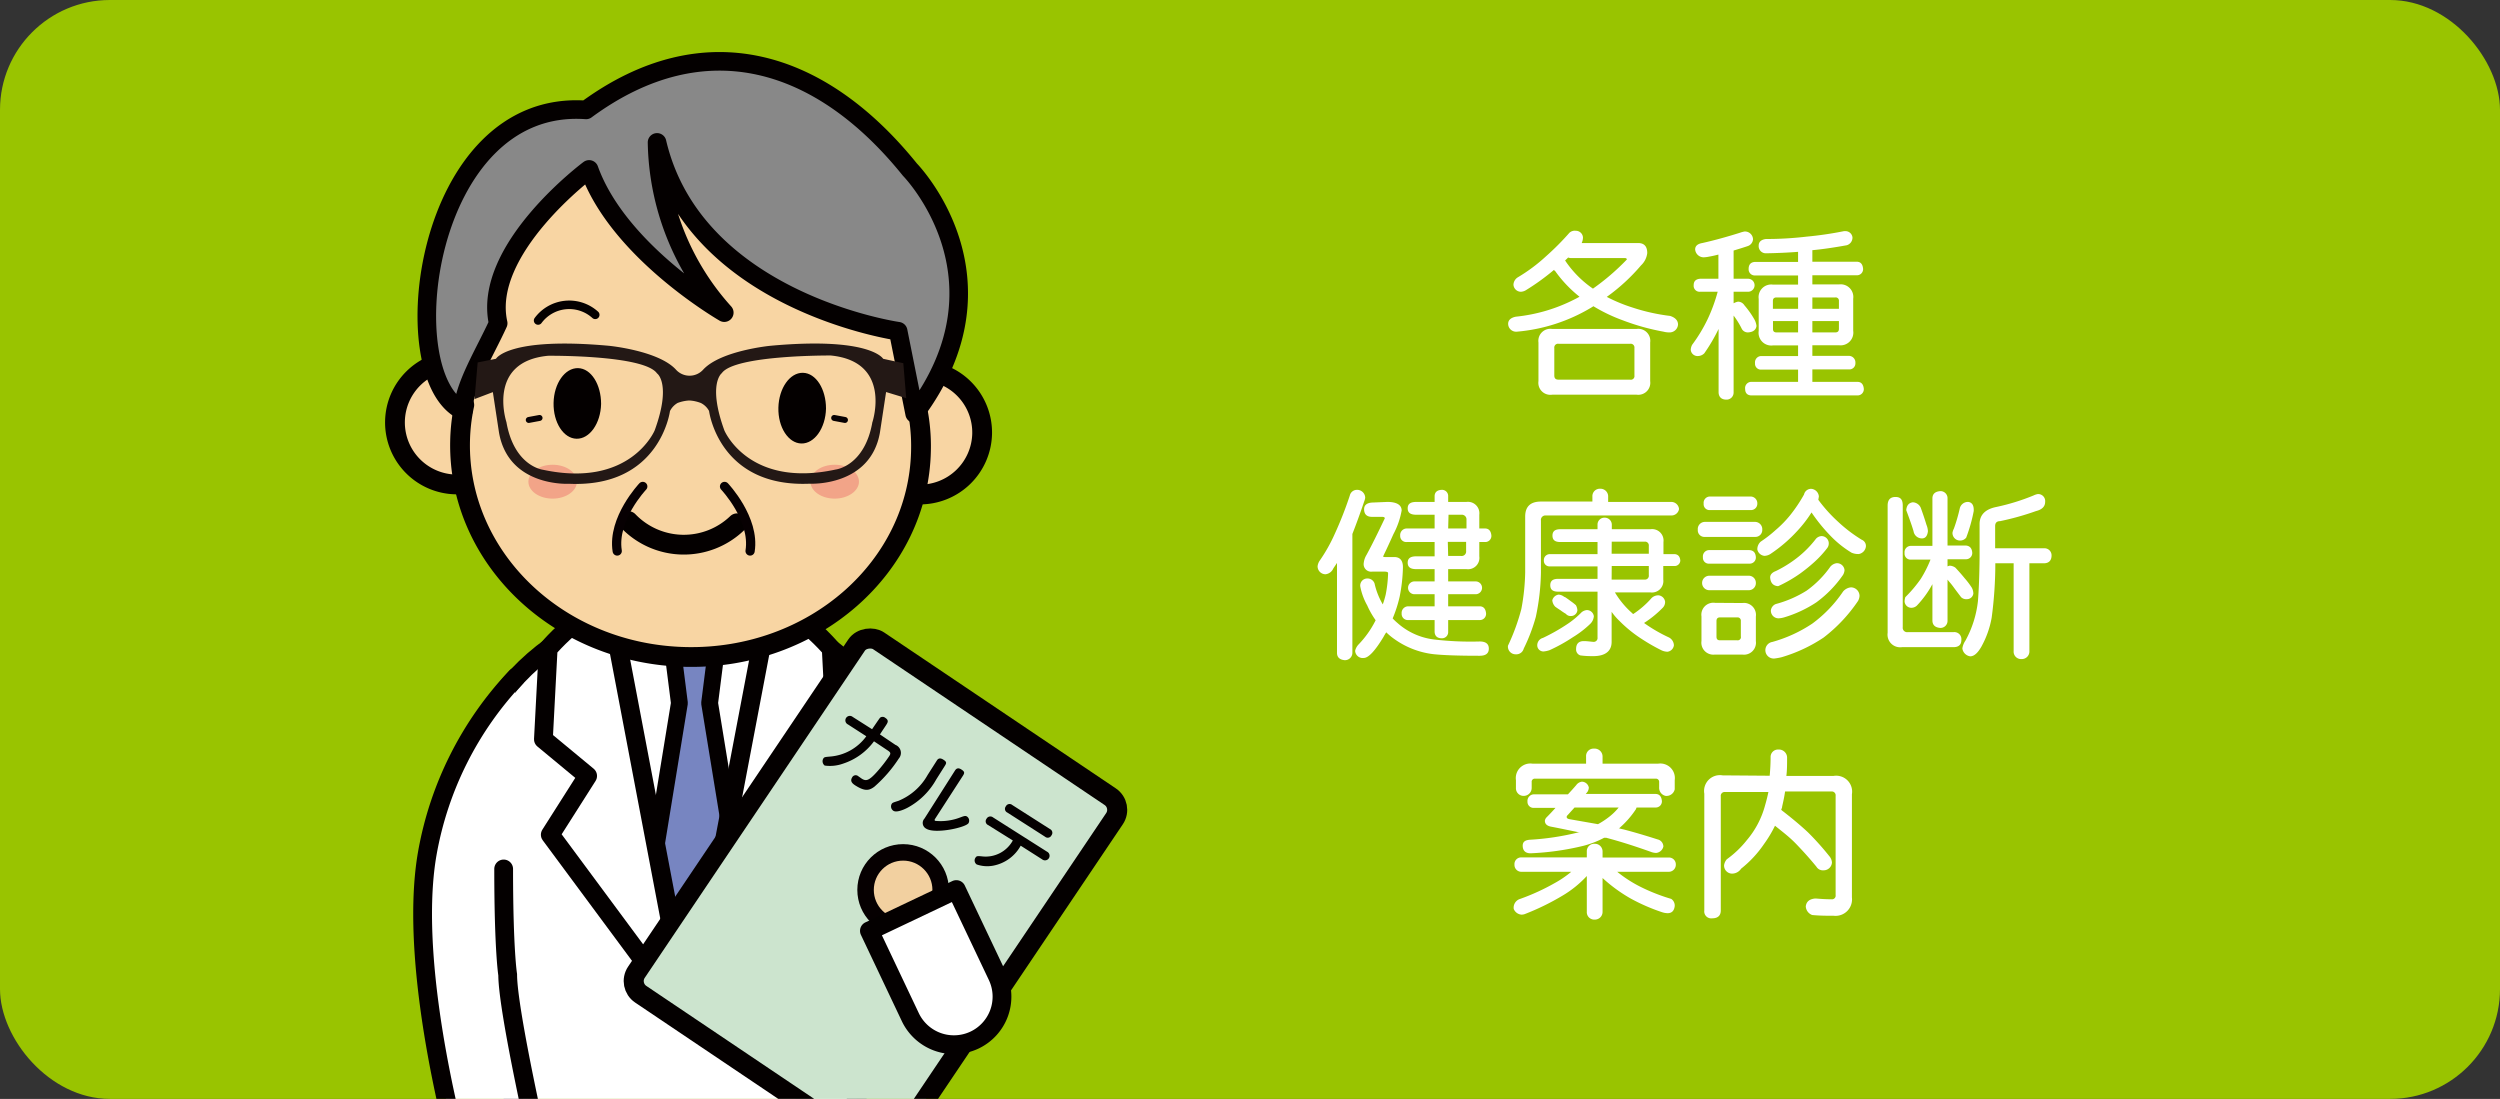 <svg id="レイヤー_1" data-name="レイヤー 1" xmlns="http://www.w3.org/2000/svg" xmlns:xlink="http://www.w3.org/1999/xlink" width="273" height="120" viewBox="0 0 273 120"><rect x="0" y="0" width="273" height="120" fill="#333333" stroke="none"/><defs><style>.cls-1,.cls-10,.cls-14,.cls-16,.cls-17{fill:none;}.cls-2{fill:#99c400;}.cls-3,.cls-5,.cls-6{fill:#fff;}.cls-4{clip-path:url(#clip-path);}.cls-10,.cls-12,.cls-14,.cls-18,.cls-5,.cls-7,.cls-8{stroke:#040000;}.cls-10,.cls-12,.cls-14,.cls-16,.cls-17,.cls-18,.cls-19,.cls-5,.cls-6,.cls-7,.cls-8{stroke-linecap:round;stroke-linejoin:round;}.cls-5{stroke-width:2.05px;}.cls-19,.cls-6{stroke:#060001;}.cls-6{stroke-width:1.82px;}.cls-7{fill:#7785c1;stroke-width:1.84px;}.cls-8,.cls-9{fill:#f8d5a3;}.cls-10,.cls-8{stroke-width:2.16px;}.cls-11{fill:#040000;}.cls-12{fill:#888;stroke-width:2.03px;}.cls-13{fill:#f2a488;}.cls-14{stroke-width:0.93px;}.cls-15{fill:#231815;}.cls-16,.cls-17{stroke:#070002;}.cls-16{stroke-width:1.01px;}.cls-17{stroke-width:0.65px;}.cls-18{fill:#cce4ce;stroke-width:2.19px;}.cls-19{fill:#f2d0a0;stroke-width:1.8px;}</style><clipPath id="clip-path"><rect class="cls-1" x="19" y="1" width="114" height="119"/></clipPath></defs><rect class="cls-2" width="273" height="120" rx="12"/><path class="cls-3" d="M172.86,25.92a1.49,1.49,0,0,1-.14.62h6.16c.68,0,1,.38,1,1.1a2.19,2.19,0,0,1-.68,1.34,20.71,20.71,0,0,1-3.74,3.44,17.5,17.5,0,0,0,2.8,1.16,21.35,21.35,0,0,0,4.12.92c.56.18.86.5.86.94a.92.92,0,0,1-.94.86,2.44,2.44,0,0,1-.64-.08,25.05,25.05,0,0,1-4.5-1.26A17.87,17.87,0,0,1,174,33.44l-.22.14a18.91,18.91,0,0,1-8.15,2.64.87.87,0,0,1-.94-.86c0-.42.32-.68.86-.78A18.09,18.09,0,0,0,172,32.66c.16-.08.32-.16.48-.26a13.77,13.77,0,0,1-2.67-2.82c-.06,0-.1-.08-.1-.12a25.39,25.39,0,0,1-3.1,2.24,1.13,1.13,0,0,1-.56.16.82.82,0,0,1-.78-.78,1,1,0,0,1,.48-.8A18.3,18.3,0,0,0,168.81,28a29.07,29.07,0,0,0,2.57-2.58.87.87,0,0,1,.7-.22A.78.78,0,0,1,172.86,25.92Zm5.86,10a1.31,1.31,0,0,1,1.48,1.48v4.22a1.31,1.31,0,0,1-1.48,1.48H169.5A1.31,1.31,0,0,1,168,41.62V37.4a1.31,1.31,0,0,1,1.49-1.48ZM178.48,41V38a.41.41,0,0,0-.46-.46H170.2a.41.41,0,0,0-.47.46v3c0,.32.15.46.47.46H178A.4.4,0,0,0,178.48,41ZM171,28.58a11.44,11.44,0,0,0,2.95,2.94,25.41,25.41,0,0,0,3.7-3.18c0-.1-.08-.16-.22-.16h-5.86a.81.81,0,0,1-.33-.06c-.11.12-.24.24-.33.32Z"/><path class="cls-3" d="M191.43,26.14a.85.85,0,0,1-.54.72c-.52.18-1.06.34-1.58.5v3.08h1.58a.71.71,0,0,1,0,1.42h-1.58v1.26a1.71,1.71,0,0,1,.48-.18.84.84,0,0,1,.7.4,9.6,9.6,0,0,1,1.1,1.56,1.91,1.91,0,0,1,.22.7c-.06.42-.36.66-.92.7a.75.75,0,0,1-.72-.46,9,9,0,0,0-.86-1.38v8.4a.77.77,0,0,1-.78.78c-.56,0-.84-.3-.86-.78V35.92a18.86,18.86,0,0,1-1.56,2.66,1,1,0,0,1-.7.3.74.74,0,0,1-.78-.7,1.27,1.27,0,0,1,.16-.54,16.84,16.84,0,0,0,1.68-2.78,17.87,17.87,0,0,0,1.1-3h-1.92a.65.65,0,0,1-.7-.72c0-.44.24-.66.7-.7h2V27.8c-.32.08-.64.16-1,.22a3.46,3.46,0,0,1-.6.08.94.94,0,0,1-.94-.86c0-.4.3-.62.78-.7,1.34-.3,2.7-.68,4.1-1.12a3,3,0,0,1,.52-.14A.88.88,0,0,1,191.43,26.14Zm10.86-.22a.87.87,0,0,1-.62.86c-1.44.26-2.68.44-3.76.54v1.26h4.84c.44,0,.66.28.7.78a.67.67,0,0,1-.7.7h-4.84v1h2.9a1.38,1.38,0,0,1,1.56,1.56v3.5a1.39,1.39,0,0,1-1.56,1.58h-2.9v1.16h4a.72.72,0,0,1,.7.78.66.66,0,0,1-.7.7h-4V41.7h4.92c.44,0,.66.28.7.78a.68.68,0,0,1-.7.7H191.27c-.46,0-.7-.26-.7-.7a.68.68,0,0,1,.7-.78h5.08V40.36h-4a.64.64,0,0,1-.7-.7.69.69,0,0,1,.7-.78h4V37.72h-2.74a1.39,1.39,0,0,1-1.56-1.58v-3.5a1.38,1.38,0,0,1,1.56-1.56h2.74v-1h-4.68a.67.67,0,0,1-.72-.7q0-.75.72-.78h4.68v-1.1c-1,.08-2.2.14-3.52.16a.78.78,0,0,1-.78-.86c0-.4.3-.64.78-.7,1.78,0,3.26-.12,4.46-.26a38.8,38.8,0,0,0,4.08-.6h.14A.77.77,0,0,1,202.29,25.92Zm-5.94,7.8V32.48H194c-.28,0-.4.14-.4.38v.86Zm0,1.34h-2.74v.86c0,.26.12.38.4.38h2.34Zm1.56-1.34h2.9v-.86a.35.35,0,0,0-.4-.38h-2.5Zm2.9,2.2v-.86h-2.9V36.3h2.5C200.67,36.3,200.81,36.18,200.81,35.92Z"/><path class="cls-3" d="M149.08,54.35a1.51,1.51,0,0,1-.1.38c-.46,1.36-.9,2.56-1.3,3.58v13a.81.81,0,0,1-.86.78Q146,72,146,71.29V61.47c-.14.22-.28.42-.4.6a1.05,1.05,0,0,1-.86.64.87.87,0,0,1-.86-.86,1.34,1.34,0,0,1,.24-.64,17.82,17.82,0,0,0,1.64-2.92,40.82,40.82,0,0,0,1.64-4.18.8.8,0,0,1,.78-.62A.88.88,0,0,1,149.08,54.35Zm2.42.46c1,0,1.56.32,1.56.94a8.69,8.69,0,0,1-.9,2.58c-.48,1.08-.86,1.88-1.12,2.42,0,.06.08.08.22.08h1c.62,0,.94.38.94,1.1a18.09,18.09,0,0,1-.36,3.24,14.17,14.17,0,0,1-.76,2.36,5.55,5.55,0,0,0,.5.48,7.33,7.33,0,0,0,4,1.82,34.29,34.29,0,0,0,5,.22q1,0,1,.78t-1,.78q-3.48,0-5.1-.18a9.17,9.17,0,0,1-4.18-1.62,6.89,6.89,0,0,1-.92-.76,4.71,4.71,0,0,0-.3.5c-.92,1.52-1.64,2.3-2.16,2.3a.83.83,0,0,1-.94-.78,1.47,1.47,0,0,1,.4-.72,10.6,10.6,0,0,0,1.78-2.5l.06-.12a9.17,9.17,0,0,1-.92-1.62,6.75,6.75,0,0,1-.76-2.08.77.77,0,0,1,.78-.86.81.81,0,0,1,.78.54A7.86,7.86,0,0,0,151,66a10.08,10.08,0,0,0,.32-1.08,13.88,13.88,0,0,0,.26-2.34c0-.1-.14-.16-.4-.16h-1.32a.82.82,0,0,1-.94-.94,2.14,2.14,0,0,1,.3-.88c.58-1.06,1.24-2.4,2-4,0-.1-.1-.16-.3-.16h-1.1c-.56,0-.84-.28-.86-.78s.3-.74.86-.78Zm5.16,0v-.62c0-.44.28-.68.78-.7a.67.67,0,0,1,.7.7v.62h2a1.25,1.25,0,0,1,1.4,1.4v1.5h.62c.44,0,.66.3.7.78a.67.67,0,0,1-.7.7h-.62v1.56a1.24,1.24,0,0,1-1.4,1.4h-2v1.34h3a.7.7,0,1,1,0,1.4h-3v1.32h3.44c.44,0,.66.3.7.78a.68.68,0,0,1-.7.72h-3.44V69a.67.67,0,0,1-.7.7c-.5,0-.76-.26-.78-.7V67.71h-2.9a.67.67,0,0,1-.7-.72.72.72,0,0,1,.7-.78h2.9V64.89h-2.2a.7.7,0,1,1,0-1.4h2.2V62.15h-2c-.64,0-.94-.22-.94-.7s.3-.7.94-.7h2V59.19H153.6a.66.66,0,0,1-.7-.7.72.72,0,0,1,.7-.78h3.06v-1.5h-2c-.64,0-.94-.22-.94-.7s.3-.7.94-.7Zm1.48,2.9h2v-.94a.51.51,0,0,0-.56-.56h-1.4Zm0,3h1.4a.49.49,0,0,0,.56-.54v-1h-2Z"/><path class="cls-3" d="M175.61,54.27v.54h6.88a.85.85,0,0,1,.86.78.84.84,0,0,1-.86.7H168.81a.49.49,0,0,0-.54.56v5.7a25.14,25.14,0,0,1-.56,4.82,19.47,19.47,0,0,1-1.32,3.46.83.83,0,0,1-.86.62.84.84,0,0,1-.86-.94,23,23,0,0,0,1.46-4,23.44,23.44,0,0,0,.42-4v-6.1c0-1.08.56-1.64,1.72-1.64h5.62v-.54a.81.81,0,0,1,.86-.86A.84.84,0,0,1,175.61,54.27Zm-1.56,13a1.29,1.29,0,0,1-.4.86,10.85,10.85,0,0,1-1.9,1.46A18,18,0,0,1,169.21,71a2.88,2.88,0,0,1-.64.14.67.67,0,0,1-.7-.62.83.83,0,0,1,.62-.86,20.91,20.91,0,0,0,2.74-1.56,9.54,9.54,0,0,0,1.48-1.24,1.07,1.07,0,0,1,.56-.24A.77.77,0,0,1,174.05,67.31Zm9.44-6.1a.62.62,0,0,1-.62.64h-1.24v1.48a1.25,1.25,0,0,1-1.42,1.4h-3.86a9.44,9.44,0,0,0,1.9,2.28s.06.08.1.08a9.8,9.8,0,0,0,2-1.74,1.06,1.06,0,0,1,.78-.3.81.81,0,0,1,.7.7.91.91,0,0,1-.3.7,11.57,11.57,0,0,1-2,1.62,16.76,16.76,0,0,0,2.72,1.58,1,1,0,0,1,.54.86.81.81,0,0,1-.7.7,1.65,1.65,0,0,1-.62-.14,20.16,20.16,0,0,1-2.14-1.22,14.24,14.24,0,0,1-2.48-2,6.43,6.43,0,0,1-.86-1v3.28c0,1-.68,1.56-2,1.56-.36,0-.84,0-1.42-.08a.68.68,0,0,1-.46-.7c0-.56.28-.84.78-.86h.1c.36,0,.7.06,1,.08a.42.42,0,0,0,.46-.48v-5h-4.3c-.58,0-.86-.22-.86-.7s.28-.7.86-.7h4.3V61.85h-5.22a.61.61,0,0,1-.64-.64.65.65,0,0,1,.64-.7h5.22V59.19h-4.06c-.58,0-.86-.22-.86-.7s.28-.7.86-.7h4.06v-.48a.75.75,0,0,1,.78-.78.77.77,0,0,1,.78.78v.48h4.22a1.25,1.25,0,0,1,1.42,1.4v1.32h1.24C183.25,60.55,183.45,60.77,183.49,61.21Zm-12.64,4c.22.14.44.3.68.48a5.45,5.45,0,0,1,.56.44,1.26,1.26,0,0,1,.16.56.7.7,0,0,1-.7.62.67.67,0,0,1-.56-.24,6.22,6.22,0,0,1-.6-.4c-.22-.14-.4-.26-.56-.38a1.14,1.14,0,0,1-.32-.7.84.84,0,0,1,.7-.62A1.11,1.11,0,0,1,170.85,65.21Zm5.14-4.7h4.06v-.86a.41.41,0,0,0-.46-.46H176Zm0,2.82h3.6a.42.42,0,0,0,.46-.48v-1H176Z"/><path class="cls-3" d="M192.44,57.85a.75.75,0,0,1-.78.78h-5.48a.72.72,0,0,1-.78-.78.78.78,0,0,1,.78-.86h5.48A.8.8,0,0,1,192.44,57.85Zm-2.18,8a1.31,1.31,0,0,1,1.48,1.48V70a1.31,1.31,0,0,1-1.48,1.48h-3A1.31,1.31,0,0,1,185.8,70V67.31a1.31,1.31,0,0,1,1.48-1.48Zm1.48-2.2a.77.77,0,0,1-.78.8h-4.3a.79.79,0,0,1,0-1.58H191A.77.77,0,0,1,191.74,63.63Zm0-2.8a.67.67,0,0,1-.7.7h-4.38a.64.64,0,0,1-.7-.7.69.69,0,0,1,.7-.78H191C191.48,60.09,191.7,60.35,191.74,60.83ZM191.9,55a.69.69,0,0,1-.72.7h-4.44a.64.64,0,0,1-.7-.7.69.69,0,0,1,.7-.78h4.44A.74.74,0,0,1,191.9,55Zm-1.8,14.52v-1.7a.36.36,0,0,0-.4-.4h-1.88c-.26,0-.38.14-.38.4v1.7c0,.28.12.4.38.4h1.88A.35.35,0,0,0,190.1,69.49Zm8.52-15.3-.06.36a16.37,16.37,0,0,0,2.12,2.36,16,16,0,0,0,2.62,2,.73.73,0,0,1,.46.7.94.94,0,0,1-.78.86,1.87,1.87,0,0,1-.78-.14,11.28,11.28,0,0,1-2.32-1.86,18.42,18.42,0,0,1-2.06-2.54,13.56,13.56,0,0,1-1.54,2,15.85,15.85,0,0,1-2.9,2.5,1.28,1.28,0,0,1-.7.24.88.88,0,0,1-.78-.7,1.11,1.11,0,0,1,.38-.86,13.35,13.35,0,0,0,1.62-1.26,12,12,0,0,0,1.6-1.64A16.43,16.43,0,0,0,197,54a.79.79,0,0,1,.78-.62A.91.91,0,0,1,198.62,54.19Zm4.44,10.86a1.26,1.26,0,0,1-.16.54,17,17,0,0,1-3.76,4,16.76,16.76,0,0,1-4.56,2.14,5.8,5.8,0,0,1-.74.14.91.91,0,0,1-.3-1.8,15.2,15.2,0,0,0,4.36-2,14.17,14.17,0,0,0,3.36-3.5,1.27,1.27,0,0,1,.86-.46A.94.94,0,0,1,203.06,65.05Zm-3.36-5.78a.83.83,0,0,1-.16.54,11.47,11.47,0,0,1-1.42,1.54,17.77,17.77,0,0,1-1.56,1.26A15,15,0,0,1,194.2,64a.31.31,0,0,1-.12,0c-.48-.06-.74-.38-.78-.94,0-.3.2-.54.62-.7a13,13,0,0,0,1.8-1.06,11.52,11.52,0,0,0,2.58-2.46.87.87,0,0,1,.62-.3A.8.8,0,0,1,199.7,59.27Zm1.72,3a1.21,1.21,0,0,1-.16.48,12.44,12.44,0,0,1-2.92,3,13.21,13.21,0,0,1-3.52,1.64,2.55,2.55,0,0,1-.58.1.83.83,0,0,1-.86-.86.85.85,0,0,1,.54-.7,12.28,12.28,0,0,0,3.36-1.46,10.93,10.93,0,0,0,2.58-2.6,1.09,1.09,0,0,1,.7-.4A.83.83,0,0,1,201.42,62.23Z"/><path class="cls-3" d="M207.78,55.21V68.49a.48.48,0,0,0,.54.54h5a.77.77,0,0,1,.86.86c0,.52-.3.78-.86.78h-5.62a1.38,1.38,0,0,1-1.57-1.56V55.21c0-.62.28-.94.86-.94S207.78,54.59,207.78,55.21Zm7.59,5.14a.68.68,0,0,1-.7.72h-2v.78a1.13,1.13,0,0,1,.24-.08,1.17,1.17,0,0,1,.62.22c.32.34.66.72,1,1.14a8.41,8.41,0,0,1,.8,1.06,1.43,1.43,0,0,1,.16.62.7.7,0,0,1-.7.62.81.81,0,0,1-.64-.22c-.24-.32-.52-.68-.84-1.12s-.47-.56-.64-.8v4.5a.77.77,0,0,1-.78.78q-.84-.06-.87-.78v-4a10.87,10.87,0,0,1-1.64,2.28.87.87,0,0,1-.62.3.74.74,0,0,1-.78-.7,1.69,1.69,0,0,1,.08-.46,14.08,14.08,0,0,0,1.69-2,12.83,12.83,0,0,0,1.06-2.1h-2.13a.65.65,0,0,1-.7-.72.69.69,0,0,1,.7-.78h2.34V54.43c0-.5.31-.76.87-.8a.77.77,0,0,1,.78.8v5.14h2C215.11,59.61,215.33,59.87,215.37,60.35Zm-5.63-4.92c.24.66.45,1.28.63,1.88a2.08,2.08,0,0,1,.16.7q-.08.72-.57.78a.92.92,0,0,1-1-.78c-.17-.58-.44-1.34-.8-2.3v0c.05-.52.28-.8.72-.86A1,1,0,0,1,209.74,55.43Zm5.79.16a1.78,1.78,0,0,1,0,.22,17.47,17.47,0,0,1-.82,2.9.86.86,0,0,1-.7.32.83.83,0,0,1-.8-.86,1.75,1.75,0,0,1,.16-.46,18.51,18.51,0,0,0,.64-2.2.91.91,0,0,1,.92-.7C215.29,54.85,215.51,55.11,215.53,55.59Zm7.8-.78c0,.5-.34.84-1,1a29.66,29.66,0,0,1-3.92,1.1q-.54,0-.54.54v2.42h5.38a.77.77,0,0,1,.78.78c0,.56-.3.84-.78.86h-1.64v9.6a.83.83,0,0,1-.86.86.81.81,0,0,1-.86-.86v-9.6h-2a44.67,44.67,0,0,1-.4,5.94,10.2,10.2,0,0,1-1.12,3.16c-.4.7-.8,1.06-1.22,1.06a1,1,0,0,1-.86-.86,2,2,0,0,1,.34-.86,11.65,11.65,0,0,0,1.36-4.3c.1-1.24.16-2.82.18-4.76V57.23c0-1,.62-1.64,1.88-1.88a23.39,23.39,0,0,0,4-1.24,1.79,1.79,0,0,1,.48-.16A.77.77,0,0,1,223.33,54.81Z"/><path class="cls-3" d="M183,94.42a.77.77,0,0,1-.78.78H176.6a14,14,0,0,0,2.46,1.6,20.51,20.51,0,0,0,3.44,1.36.88.88,0,0,1,.38.78q-.09.78-.78.78a2.08,2.08,0,0,1-.58-.1A20.64,20.64,0,0,1,178,98.08a16.77,16.77,0,0,1-3-2.2v3.68a.84.84,0,0,1-.86.86.81.81,0,0,1-.86-.86v-3.9a11.74,11.74,0,0,1-2.68,2.16,27.11,27.11,0,0,1-4.1,2,1.11,1.11,0,0,1-.34.06,1,1,0,0,1-.86-.62,1,1,0,0,1,.7-1.1,23.78,23.78,0,0,0,3.76-1.72,11.24,11.24,0,0,0,1.82-1.24h-5.42a.75.75,0,0,1-.78-.78.73.73,0,0,1,.78-.79h7.12V93a.81.81,0,0,1,.86-.86A.84.84,0,0,1,175,93v.64h7.26A.75.75,0,0,1,183,94.42Zm-8-11.81v.78h6.08a1.59,1.59,0,0,1,1.8,1.8v1a.92.92,0,0,1-1,.72.9.9,0,0,1-.7-.94v-.56a.35.35,0,0,0-.38-.38H167.64a.34.34,0,0,0-.38.38v.64a.87.87,0,0,1-.86.86.83.83,0,0,1-.86-.86v-.86a1.59,1.59,0,0,1,1.8-1.8h5.86v-.78a.81.81,0,0,1,.86-.86A.87.87,0,0,1,175,82.61ZM173.5,86a1,1,0,0,1-.14.46c-.08.1-.14.18-.2.24h7.62c.44,0,.66.3.7.78a.67.67,0,0,1-.7.7h-2.06a.4.4,0,0,0-.06.16,10.17,10.17,0,0,1-1.84,2.1s-.06,0-.06,0c.2.06.38.1.56.14,1.08.28,2.3.64,3.68,1.08a.81.81,0,0,1,.64.78.9.9,0,0,1-.78.7,1.69,1.69,0,0,1-.48-.08c-1.84-.66-3.48-1.18-5-1.58a.59.59,0,0,1-.2,0,10.38,10.38,0,0,1-2.26.88,29.53,29.53,0,0,1-5.78.82c-.56,0-.84-.29-.86-.78s.28-.66.78-.7a28.51,28.51,0,0,0,5.28-.8.37.37,0,0,0,.14,0c-1-.2-2-.42-3.06-.62q-.72-.12-.72-.66a.67.67,0,0,1,.16-.34c.34-.34.68-.7,1-1.06h-2.36a.66.66,0,0,1-.7-.7.72.72,0,0,1,.7-.78h3.72q.45-.48.9-1a.9.9,0,0,1,.62-.38A.79.79,0,0,1,173.5,86Zm-1.56,2.18-.76.84a.27.27,0,0,0-.1.18c0,.14.1.22.34.26l3.08.54a8.55,8.55,0,0,0,1.14-.74,6.38,6.38,0,0,0,1.12-1.08Z"/><path class="cls-3" d="M193.25,84.71c.06-.66.1-1.34.1-2a.81.81,0,0,1,.86-.86.89.89,0,0,1,.94.94c0,.68,0,1.32-.08,1.94h5.16a1.74,1.74,0,0,1,2,2V98a1.8,1.8,0,0,1-2,2c-.72,0-1.5,0-2.34-.08a1.07,1.07,0,0,1-.7-.94c.06-.52.4-.8,1-.86h.14c.68.06,1.22.08,1.66.08a.4.4,0,0,0,.46-.46V86.91a.42.42,0,0,0-.46-.48h-5.06c-.08.58-.2,1.12-.32,1.64,0,.14-.08.26-.1.36a2.12,2.12,0,0,0,.24.2q1.62,1.26,2.7,2.28a29.56,29.56,0,0,1,2.3,2.57,1.19,1.19,0,0,1,.3.7.91.91,0,0,1-.92.86.82.82,0,0,1-.78-.4c-.76-.93-1.5-1.74-2.2-2.47s-1.4-1.26-2.32-2a13.2,13.2,0,0,1-1.2,2,12.05,12.05,0,0,1-2.5,2.69,1.19,1.19,0,0,1-1,.54.88.88,0,0,1-.86-.92,1.27,1.27,0,0,1,.3-.65,10.91,10.91,0,0,0,2.18-2.08,9.78,9.78,0,0,0,2-3.82q.21-.72.36-1.44h-4.72a.42.42,0,0,0-.48.48V99.42c0,.56-.32.86-.94.86a.76.76,0,0,1-.86-.86V86.67a1.73,1.73,0,0,1,2-2Z"/><rect class="cls-1" width="273" height="120"/><g class="cls-4"><path class="cls-5" d="M91.49,125.82s7.63-20.36,9-33.65c1.33-12.82-8.71-25.35-23.86-26.5v0c-.28,0-.56,0-.83,0l-.83,0v0c-15.18.54-25.73,12.65-24.92,25.51.84,13.33,7.62,34,7.62,34C59.45,132.44,87.76,132.77,91.49,125.82Z"/><path class="cls-5" d="M56.36,73.93a37.46,37.46,0,0,0-9.71,19.32c-2.26,13.07,3.88,34.09,3.88,34.09L59,126s-3.56-15.56-3.56-19.56c0,0-.44-2.66-.44-11.55"/><polygon class="cls-6" points="67.5 70.61 75.31 111.69 83.13 70.61 67.5 70.61"/><polygon class="cls-7" points="78.5 68.82 73.18 68.82 74.19 76.78 70.3 100.63 75.31 111.69 81.38 100.63 77.49 76.78 78.5 68.82"/><path class="cls-5" d="M83.13,70.6l-7.82,41.1L90.54,91.15l-4.08-6.42,4.82-4-.51-9.89S83.13,61.87,83.13,70.6Z"/><path class="cls-5" d="M67.5,70.6l7.81,41.1L60.09,91.15l4.08-6.42-4.83-4,.52-9.89S67.5,61.87,67.5,70.6Z"/><path class="cls-8" d="M56.67,46.22a6.77,6.77,0,1,0-6.91,6.68A6.8,6.8,0,0,0,56.67,46.22Z"/><path class="cls-8" d="M107.25,47.33A6.77,6.77,0,1,0,100.34,54,6.79,6.79,0,0,0,107.25,47.33Z"/><path class="cls-9" d="M101.9,36.08c.28-13.66-11.34-25-25.95-25.29S49.26,21.33,49,35a23.36,23.36,0,0,0,1.7,9.22,20.81,20.81,0,0,0-.46,4C50,60.91,61,71.46,74.92,71.74s25.4-9.79,25.65-22.52a20.4,20.4,0,0,0-.43-4.71A23.3,23.3,0,0,0,101.9,36.08Z"/><path class="cls-10" d="M101.9,36.08c.28-13.66-11.34-25-25.95-25.29S49.26,21.33,49,35a23.36,23.36,0,0,0,1.7,9.22,20.81,20.81,0,0,0-.46,4C50,60.91,61,71.46,74.92,71.74s25.4-9.79,25.65-22.52a20.4,20.4,0,0,0-.43-4.71A23.3,23.3,0,0,0,101.9,36.08Z"/><path class="cls-11" d="M65.64,44.11c0-2.13-1.09-3.88-2.52-3.91s-2.63,1.67-2.67,3.8,1.08,3.88,2.51,3.91S65.59,46.24,65.64,44.11Z"/><path class="cls-11" d="M90.2,44.62c0-2.13-1.09-3.88-2.52-3.91S85.05,42.39,85,44.52s1.08,3.88,2.51,3.91S90.15,46.75,90.2,44.62Z"/><path class="cls-10" d="M80.49,57.14a8.41,8.41,0,0,1-11.88-.24"/><path class="cls-12" d="M99.88,45.17l-1.8-9S75.84,33,71.75,15.55a28.43,28.43,0,0,0,7.34,18.59S67.56,27.52,64.33,18.5c0,0-11.73,8.72-9.93,16.8-1.4,3.09-3.89,7.1-3.81,9.57C42.71,41.25,46.2,10.74,64,12,77,2.44,89.7,6.53,99.36,18.52,99.36,18.52,111,30.37,99.88,45.17Z"/><path class="cls-13" d="M63,52.6c0,1-1.18,1.85-2.65,1.85s-2.65-.83-2.65-1.85,1.19-1.85,2.65-1.85S63,51.58,63,52.6Z"/><path class="cls-13" d="M93.8,52.6c0,1-1.19,1.85-2.65,1.85s-2.65-.83-2.65-1.85,1.18-1.85,2.65-1.85S93.8,51.58,93.8,52.6Z"/><path class="cls-14" d="M58.76,35A4.23,4.23,0,0,1,65,34.38"/><path class="cls-15" d="M98.64,39.66l-2.2-.48s-1.38-2.43-12.32-1.42c0,0-5.39.52-7.32,2.59a2,2,0,0,1-3,0c-1.92-2.07-7.31-2.59-7.31-2.59-11-1-12.33,1.42-12.33,1.42l-2,.4-.34,4,2-.76.67,4.41c1.05,6,7.67,5.6,7.67,5.6,9.93.44,11-7.94,11-7.94A2.1,2.1,0,0,1,74,44a4.48,4.48,0,0,1,1.15-.26h.24a4.14,4.14,0,0,1,1.15.27,2.06,2.06,0,0,1,.89.87s1.05,8.38,11,7.94c0,0,6.63.36,7.66-5.6l.67-4.41,2.2.67ZM71.49,47S68.85,53.34,59.3,51.3c0,0-3.15-.36-4-5.21,0,0-2.19-6.6,4.55-7.24,0,0,10.49-.11,11.9,1.93C71.77,40.78,73.34,41.93,71.49,47Zm23.78-.94c-.83,4.85-4,5.21-4,5.21C81.74,53.34,79.1,47,79.1,47c-1.85-5.1-.28-6.25-.28-6.25,1.4-2,11.9-1.93,11.9-1.93C97.46,39.49,95.27,46.09,95.27,46.09Z"/><path class="cls-16" d="M70.19,53.12s-3.35,3.53-2.79,7.05"/><path class="cls-16" d="M79.12,53.12s3.35,3.53,2.79,7.05"/><line class="cls-17" x1="58.92" y1="45.64" x2="57.74" y2="45.86"/><line class="cls-17" x1="91.09" y1="45.64" x2="92.27" y2="45.86"/><rect class="cls-18" x="72.34" y="80.81" width="46.52" height="33.95" rx="1.73" transform="translate(-38.9 122.5) rotate(-56.06)"/><circle class="cls-19" cx="98.62" cy="97.18" r="4.1"/><path class="cls-11" d="M97.78,81.34a.94.94,0,0,1,.37,1.49,14.79,14.79,0,0,1-2.67,3.08c-.6.45-1.06.5-2.08-.14-.26-.17-.62-.43-.35-.87a.43.43,0,0,1,.67-.14l.37.26c.48.31.79.25,1.68-.74a15.83,15.83,0,0,0,1.34-1.72c.18-.29.15-.4-.17-.61l-1.5-1a6.82,6.82,0,0,1-3.38,2.44,4.21,4.21,0,0,1-2,.21.59.59,0,0,1-.16-.76c.11-.17.18-.17.7-.22a5.41,5.41,0,0,0,4-2.22l-2-1.29a.49.49,0,1,1,.52-.82l2.11,1.34c.14-.2.8-1.18.87-1.25a.44.44,0,0,1,.56,0c.44.28.28.53.09.82s-.37.55-.66,1Z"/><path class="cls-11" d="M102.29,83.07c.1-.17.29-.38.7-.13s.38.39.18.7l-.93,1.47a7.82,7.82,0,0,1-3.13,3.09c-.18.1-1.16.59-1.55.34a.57.57,0,0,1-.19-.75c.09-.14.15-.15.74-.34a6.44,6.44,0,0,0,3.19-2.83Zm-.15,6.3c-.08.12-.13.21,0,.27a6,6,0,0,0,2.73-.38c.4-.15.55-.2.72-.1a.55.55,0,0,1,.17.73c-.31.48-3.65,1.21-4.62.6a.7.7,0,0,1-.19-1.1l3.33-5.24c.12-.19.31-.37.69-.13s.38.38.18.69Z"/><path class="cls-11" d="M107.91,90.1a.45.45,0,0,1-.18-.69.47.47,0,0,1,.71-.15L114.33,93a.5.5,0,1,1-.53.84l-2.34-1.49a4.35,4.35,0,0,1-3,2.18,3.53,3.53,0,0,1-1.8-.13.53.53,0,0,1-.13-.75c.12-.19.24-.18.74-.13a3.38,3.38,0,0,0,3.33-1.74Zm6.74.43a.45.45,0,0,1,.17.69.45.45,0,0,1-.7.15L110,88.73a.44.44,0,0,1-.16-.68.45.45,0,0,1,.69-.15Z"/><path class="cls-5" d="M104.43,97.14l4.48,9.44a5.25,5.25,0,0,1-2.5,7h0a5.27,5.27,0,0,1-7-2.5l-4.47-9.43Z"/></g></svg>